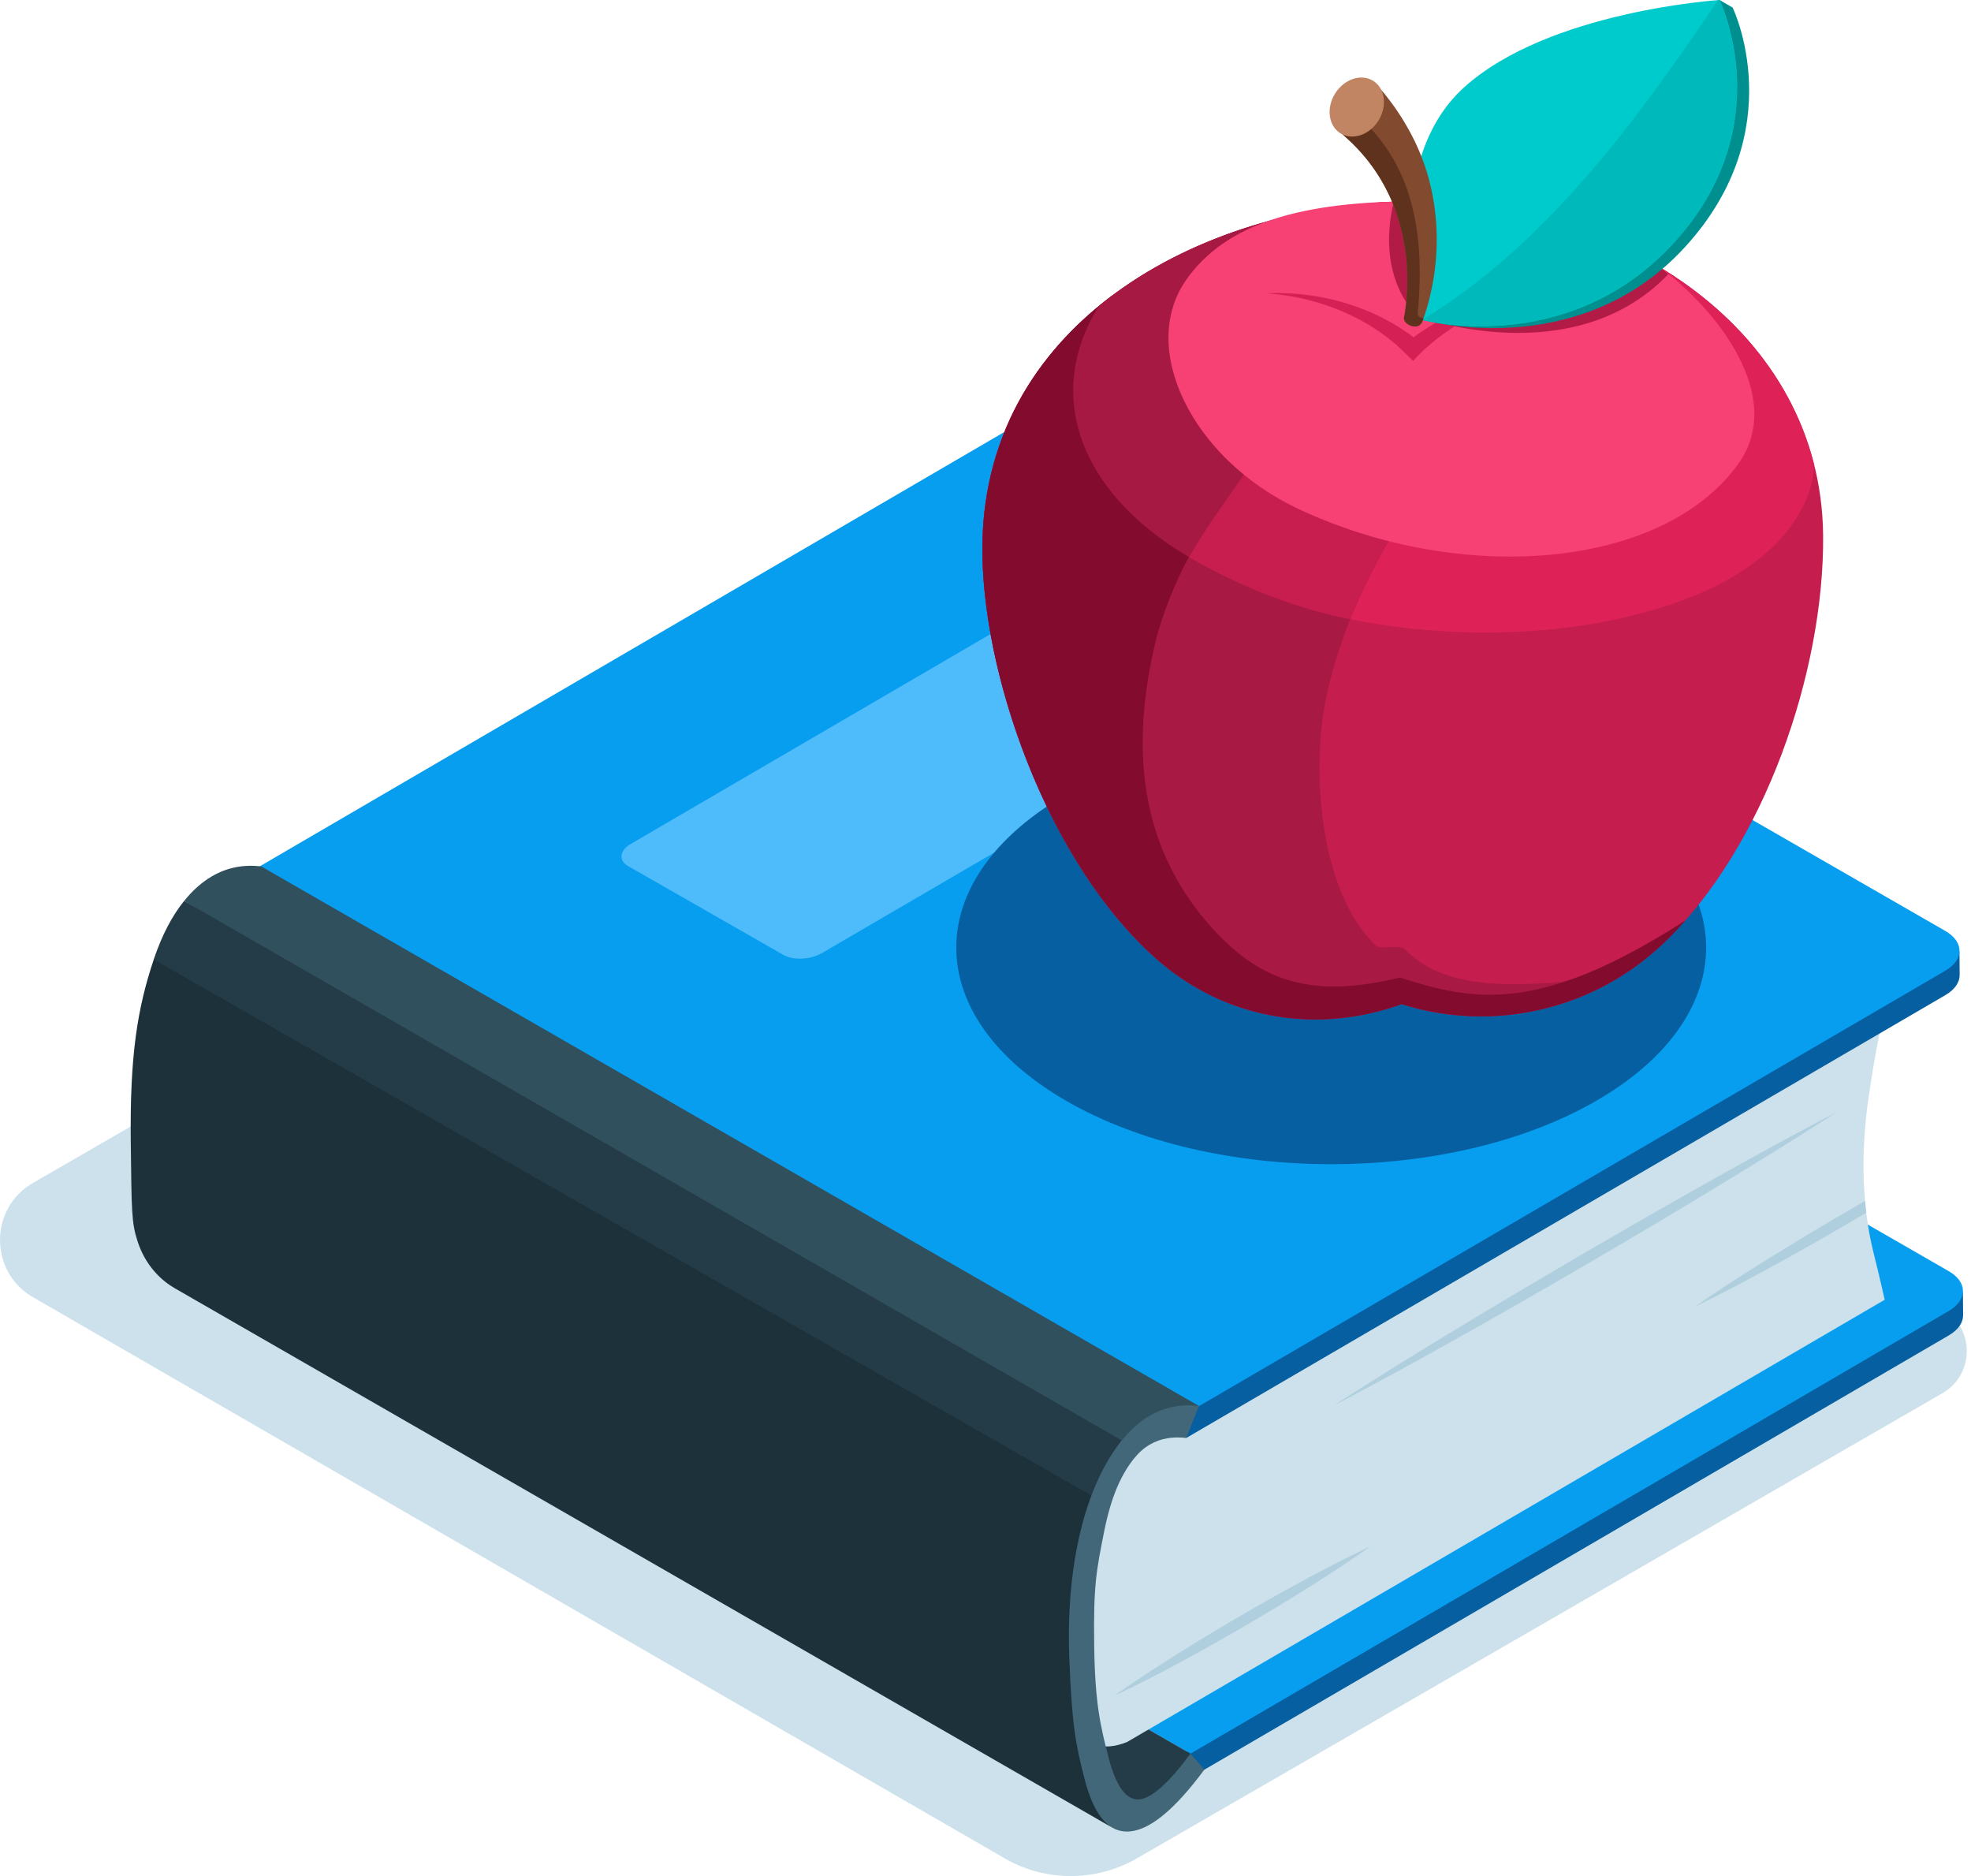<svg xmlns="http://www.w3.org/2000/svg" width="124" height="118" fill="none"><g clip-path="url(#a)"><path fill="#CCE1EB" d="M63.198 116.883 2.077 81.594c-2.767-1.598-2.767-5.591 0-7.19L55.276 43.69l66.927 38.642c2.04 1.177 2.04 4.119 0 5.298L71.53 116.886a8.33 8.33 0 0 1-8.33 0z"/><path fill="#065FA1" d="M123.503 82.727c.002.457-.296.915-.9 1.268l-47.76 27.856-.258-2.429 47.304-27.27c.602-.351 1.606-.5 1.603-.955z"/><path fill="#079EF0" d="M122.595 82.462c1.198-.698 1.198-1.82.003-2.508l-54.724-31.48c-1.195-.689-3.133-.68-4.331.018l-47.7 27.84 59.053 33.971z"/><path fill="#243C47" d="m70.238 113.897-58.147-34.79q.228.13.478.139.358.011.806-.251c.688-.4 1.535-1.28 2.532-2.629l58.992 33.937c-.997 1.347-1.284 2.853-1.972 3.254-.301.175-1.972.483-2.21.476a1.04 1.04 0 0 1-.479-.139z"/><path fill="#CCE1EB" d="M118.57 81.754s-.293-1.329-.703-2.966c-.722-2.882-.816-6.28-.317-9.716.429-2.958.816-4.65.816-4.65l-56.238-32.23-44.443 26.185L72.13 90.35c-4.734-2.803-9.08 22.44-1.213 19.215l47.652-27.811z"/><path fill="#065FA1" d="M123.286 61.325c.002.458-.296.915-.9 1.268L74.626 90.45l-.258-2.43 47.304-27.27c.602-.35 1.606-.5 1.603-.955z"/><path fill="#079EF0" d="M122.378 61.06c1.198-.697 1.198-1.82.003-2.507L67.657 27.072c-1.195-.688-3.133-.68-4.331.018L16.262 54.538 75.315 88.51z"/><path fill="#4EBCFA" d="m63.085 39.434-23.4 13.647c-.714.416-.787 1.041-.167 1.397l9.768 5.584c.62.355 1.703.306 2.417-.11l23.4-13.647c.714-.416.787-1.04.167-1.397l-9.768-5.583c-.62-.356-1.703-.306-2.417.11"/><path fill="#31505E" d="M11.584 56.667q.808-1 1.747-1.548c.941-.55 1.982-.759 3.11-.62l58.991 33.937c-.248.193-2.006 1.022-2.95 1.572-.627.366-2.157 2.278-2.696 2.942z"/><path fill="#1D313B" d="M68.248 103.024c.037 4.266.037 6.371.575 8.469.421 1.642.4 3.034 1.159 3.468L10.99 81.027c-.756-.435-1.813-1.337-2.336-2.95-.387-1.19-.374-1.941-.426-6.204-.068-5.485.416-8.453 1.446-11.524l2.017-2.678 58.772 34.105c-1.075 3.086-2.246 7.304-2.212 11.251z"/><path fill="#243C47" d="m11.584 56.667 58.992 33.937q-1.111 1.375-1.85 3.494L9.673 60.347q.755-2.247 1.912-3.683z"/><path fill="#416778" d="M72.378 114.739q-.834.486-1.546.463c-1.187-.04-2.043-1.133-2.61-3.345-.539-2.101-.787-3.312-.95-7.572-.22-5.722.947-10.765 3.304-13.683q.808-1 1.747-1.549c.941-.55 1.982-.758 3.11-.62l-.806 2.014q-1.303-.157-2.286.413-.546.318-.986.864c-.803.996-1.446 2.38-1.886 4.584-.504 2.527-.687 3.429-.63 7.274.055 3.593.398 5.005.9 6.954.444 1.734 1.056 2.623 1.82 2.647q.357.011.806-.252c.687-.4 1.535-1.278 2.531-2.628l.874 1.002c-.931 1.258-1.766 2.184-2.548 2.832q-.435.362-.847.602z"/><path fill="#AFCEDE" d="M70.131 106.647a81 81 0 0 0 4.148-2.108 150 150 0 0 0 4.051-2.276q2.01-1.168 3.976-2.403c1.31-.827 2.612-1.669 3.876-2.574a79 79 0 0 0-4.148 2.108 144.291 144.291 0 0 0-8.027 4.682c-1.31.826-2.613 1.668-3.879 2.573zM83.906 88.41a310 310 0 0 0 8.042-4.381c1.334-.74 2.655-1.504 3.984-2.257l3.962-2.291 3.944-2.322 1.964-1.175.981-.588.978-.594c2.61-1.58 5.21-3.183 7.773-4.844a304 304 0 0 0-8.042 4.381l-1 .56-.993.565-1.991 1.132-3.962 2.291-3.944 2.323c-1.308.784-2.623 1.558-3.926 2.356a306 306 0 0 0-7.772 4.844zM115.887 76.384q.722-.422 1.449-.84.032.373.076.736-.588.349-1.18.693c-1.577.92-3.162 1.823-4.765 2.696a110 110 0 0 1-4.862 2.532 110 110 0 0 1 4.592-2.992 186 186 0 0 1 4.69-2.827z"/><path fill="#065FA1" d="M100.427 49.977c-7.477-4.315-18.723-5.129-27.62-2.44-2.067.625-4.005 1.436-5.739 2.44-5.055 2.919-7.336 6.831-6.841 10.647.405 3.139 2.686 6.212 6.842 8.613 9.21 5.32 24.147 5.32 33.358 0 9.212-5.32 9.212-13.943 0-19.26"/><path fill="#C41D4E" d="M114.697 33.675c.078 8.527-3.693 19.642-10.074 25.683-4.63 4.381-11.022 5.532-16.44 3.8-5.37 1.93-11.166.963-15.494-2.9-6.873-6.133-10.985-18.072-10.885-25.997.18-14.303 14.324-21.595 27.241-21.595s25.534 8.092 25.652 21.01"/><path fill="#A81943" d="M98.204 61.767c-4.179.353-7.608.157-9.75-1.985-.337-.45-1.626-.04-1.851-.264-3.607-3.382-4.122-11.066-3.175-15.609 1.375-6.598 4.969-11.405 6.496-14.287.225-.421 9.164-11.207 12.7-13.807-4.074-2.045-8.806-3.151-13.579-3.151-12.917 0-27.06 7.291-27.241 21.595-.1 7.924 4.01 19.863 10.885 25.996 4.328 3.863 10.124 4.83 15.493 2.9 4.97 1.588 10.76.749 15.258-2.782-1.558.419-2.492.803-5.236 1.391z"/><path fill="#820B2E" d="M88.072 61.485c-5.667 1.378-8.915.22-12.051-3.38-4.763-5.468-4.674-11.993-3.35-17.637.407-1.74 1.386-4.154 2.131-5.425 8.134-13.872-1.475-18.3-4.885-16.411-4.776 3.601-8.024 8.819-8.11 15.63-.1 7.924 4.009 19.863 10.885 25.996 4.328 3.863 10.124 4.83 15.493 2.9a16.62 16.62 0 0 0 16.44-3.8q.73-.691 1.418-1.47c-9.154 5.88-13.232 5.114-17.968 3.6z"/><path fill="#A61942" d="M81.754 21.763c.36-2.896.507-5.72 1.017-8.53-5.032.913-9.876 2.925-13.639 6.019-3.342 5.298-1.514 11.565 5.673 15.791 2.54-4.422 6.42-8.097 6.949-13.28"/><path fill="#A11840" d="M93.886 13.045q.104.015.202.034-.102-.016-.202-.034M95.576 13.36q.071.016.139.028zM95.129 13.265q.064.011.128.026-.064-.01-.128-.026M89.7 12.674q.167.002.335.008zM89.045 12.666q.248-.001.495.005-.247-.004-.495-.005M93.4 12.972q.114.015.228.034-.114-.016-.228-.034M98.62 14.175s.016.005.021.008q-.013-.002-.02-.008M91.224 12.742l.351.026q-.175-.015-.351-.026M90.727 12.71q.152.01.31.019zM98.204 14.045l.014.005c-.006 0-.008-.003-.014-.006M96.507 13.571q.036.007.068.018-.035-.007-.068-.018M86.72 12.745"/><path fill="#D42054" d="M90.034 12.682q.095.002.189.008-.094-.002-.19-.008M88.133 12.68c.068 0 .133-.006.201-.006q-.1.001-.201.005M89.54 12.669q.08 0 .16.002zM85.099 12.891l.042-.005zM90.53 12.703q.099.003.198.01-.1-.005-.197-.01M96.164 13.49q.174.04.344.081zM95.257 13.291q.161.033.322.068-.161-.033-.322-.068M95.717 13.388q.165.035.325.073-.162-.039-.325-.073"/><path fill="#DE2258" d="M89.924 29.622c-1.114 2.1-3.327 5.228-4.977 9.326 4.99 1.004 11.021 1.216 16.647.02 12.875-2.732 12.54-9.736 12.533-9.762-1.852-7.31-8.006-12.585-15.489-15.025 1.379.45 2.713.996 3.984 1.632-3.534 2.6-12.476 13.382-12.7 13.806z"/><path fill="#D42054" d="M91.575 12.768q.071.006.144.01a2 2 0 0 0-.144-.01"/><path fill="#C71E4F" d="M81.754 21.762c-.529 5.184-4.174 8.49-6.95 13.281q.245.145.495.285c3.209 1.787 6.397 2.966 9.65 3.62 1.651-4.098 3.861-7.226 4.978-9.326.225-.421 9.164-11.207 12.7-13.807-.089.066-1.344-.63-1.512-.703-.489-.21-.983-.416-1.485-.594q-1.592-.57-3.233-.965a32 32 0 0 0-6.68-.882c-2.327-.06-4.66.144-6.948.56-.51 2.809-.654 5.634-1.018 8.529z"/><path fill="#F74074" d="M104.303 16.733c-4.425-2.631-9.815-4.067-15.258-4.067-7.11 0-11.923 1.347-14.436 4.962-2.99 4.302.381 11.23 7.056 14.374 10.176 4.796 22.9 3.85 27.691-2.822 3.063-4.266-1.472-9.876-5.053-12.447"/><path fill="#B31B47" d="M104.957 17.246a10 10 0 0 0-.654-.515c-4.425-2.632-9.815-4.067-15.258-4.067q-.679.001-1.362.026c-1.172 4.956 1.535 7.223 1.535 7.223s9.75 3.591 15.737-2.667z"/><path fill="#D42054" d="M95.466 18.506a14.726 14.726 0 0 0-6.287 2.529q-.126.09-.251.186l-.076-.06a10 10 0 0 0-.547-.39q-.556-.37-1.14-.677-.585-.31-1.193-.557a13 13 0 0 0-1.231-.442 14 14 0 0 0-1.261-.327c-.212-.05-.424-.084-.636-.123-.107-.018-.214-.032-.319-.05q-.16-.023-.319-.044c-.855-.105-1.713-.136-2.565-.105.85.06 1.692.191 2.515.385.102.02.204.05.306.078.102.029.204.052.306.081.202.063.406.118.602.188q.599.198 1.174.45a13 13 0 0 1 3.162 1.94c.131.113.262.228.385.346l.821.787.018-.023.024-.026.05-.058q.049-.058.104-.115c.07-.076.147-.152.22-.225q.226-.224.468-.437a13.8 13.8 0 0 1 3.253-2.134 14 14 0 0 1 2.475-.9c.855-.22 1.734-.363 2.625-.426a15 15 0 0 0-2.68.147z"/><path fill="#008F8F" d="M109.003.476s3.753 7.692-2.997 15.064c-6.75 7.373-16.487 4.58-16.487 4.58S102.865 4.825 108.179 0z"/><path fill="#00CBCC" d="M108.179 0s3.876 7.904-2.876 15.279c-6.753 7.375-15.988 4.807-15.988 4.807s-2.542-9.747 2.775-14.573C97.404.685 108.179 0 108.179 0"/><path fill="#00B9BA" d="M108.179 0s-.034 0-.094.008c-5.063 7.506-10.82 15.386-18.619 20.117 1.22.29 9.591 1.977 15.836-4.846C112.055 7.904 108.179 0 108.179 0"/><path fill="#824A2F" d="m89.47 20.246.046-.123.042-.116c.026-.075.055-.151.078-.224q.075-.227.142-.453.133-.454.235-.913.208-.92.3-1.87c.129-1.263.092-2.56-.114-3.852a13.7 13.7 0 0 0-1.182-3.784 15.4 15.4 0 0 0-2.218-3.37L84.168 8.21c.026-.027.82.724.894.795q.436.428.83.9a11.2 11.2 0 0 1 1.916 3.384c.359 1.022.594 2.113.683 3.232a13.5 13.5 0 0 1-.081 2.96l-.031.207s-.016.147-.035.191c-.193.5.848.976 1.125.37z"/><path fill="#5E321D" d="M89.19 19.733c.428-4.504-.053-9.295-3.887-12.535-.693.703-1.13 1.009-1.13 1.009.026-.026.821.724.894.795q.436.428.83.9a11.2 11.2 0 0 1 1.917 3.384c.358 1.023.593 2.113.682 3.233a13.5 13.5 0 0 1-.112 3.167s-.016.146-.034.19c-.194.5.847.976 1.124.37l.047-.123.037-.097c-.21-.045-.364-.128-.364-.288z"/><path fill="#C28563" d="M83.995 5.88c-.57.91-.424 2.029.33 2.502.753.471 1.825.115 2.395-.795s.424-2.03-.33-2.503c-.752-.47-1.825-.115-2.395.795"/></g><defs><clipPath id="a"><path fill="#fff" d="M0 0h123.73v118H0z"/></clipPath></defs></svg>